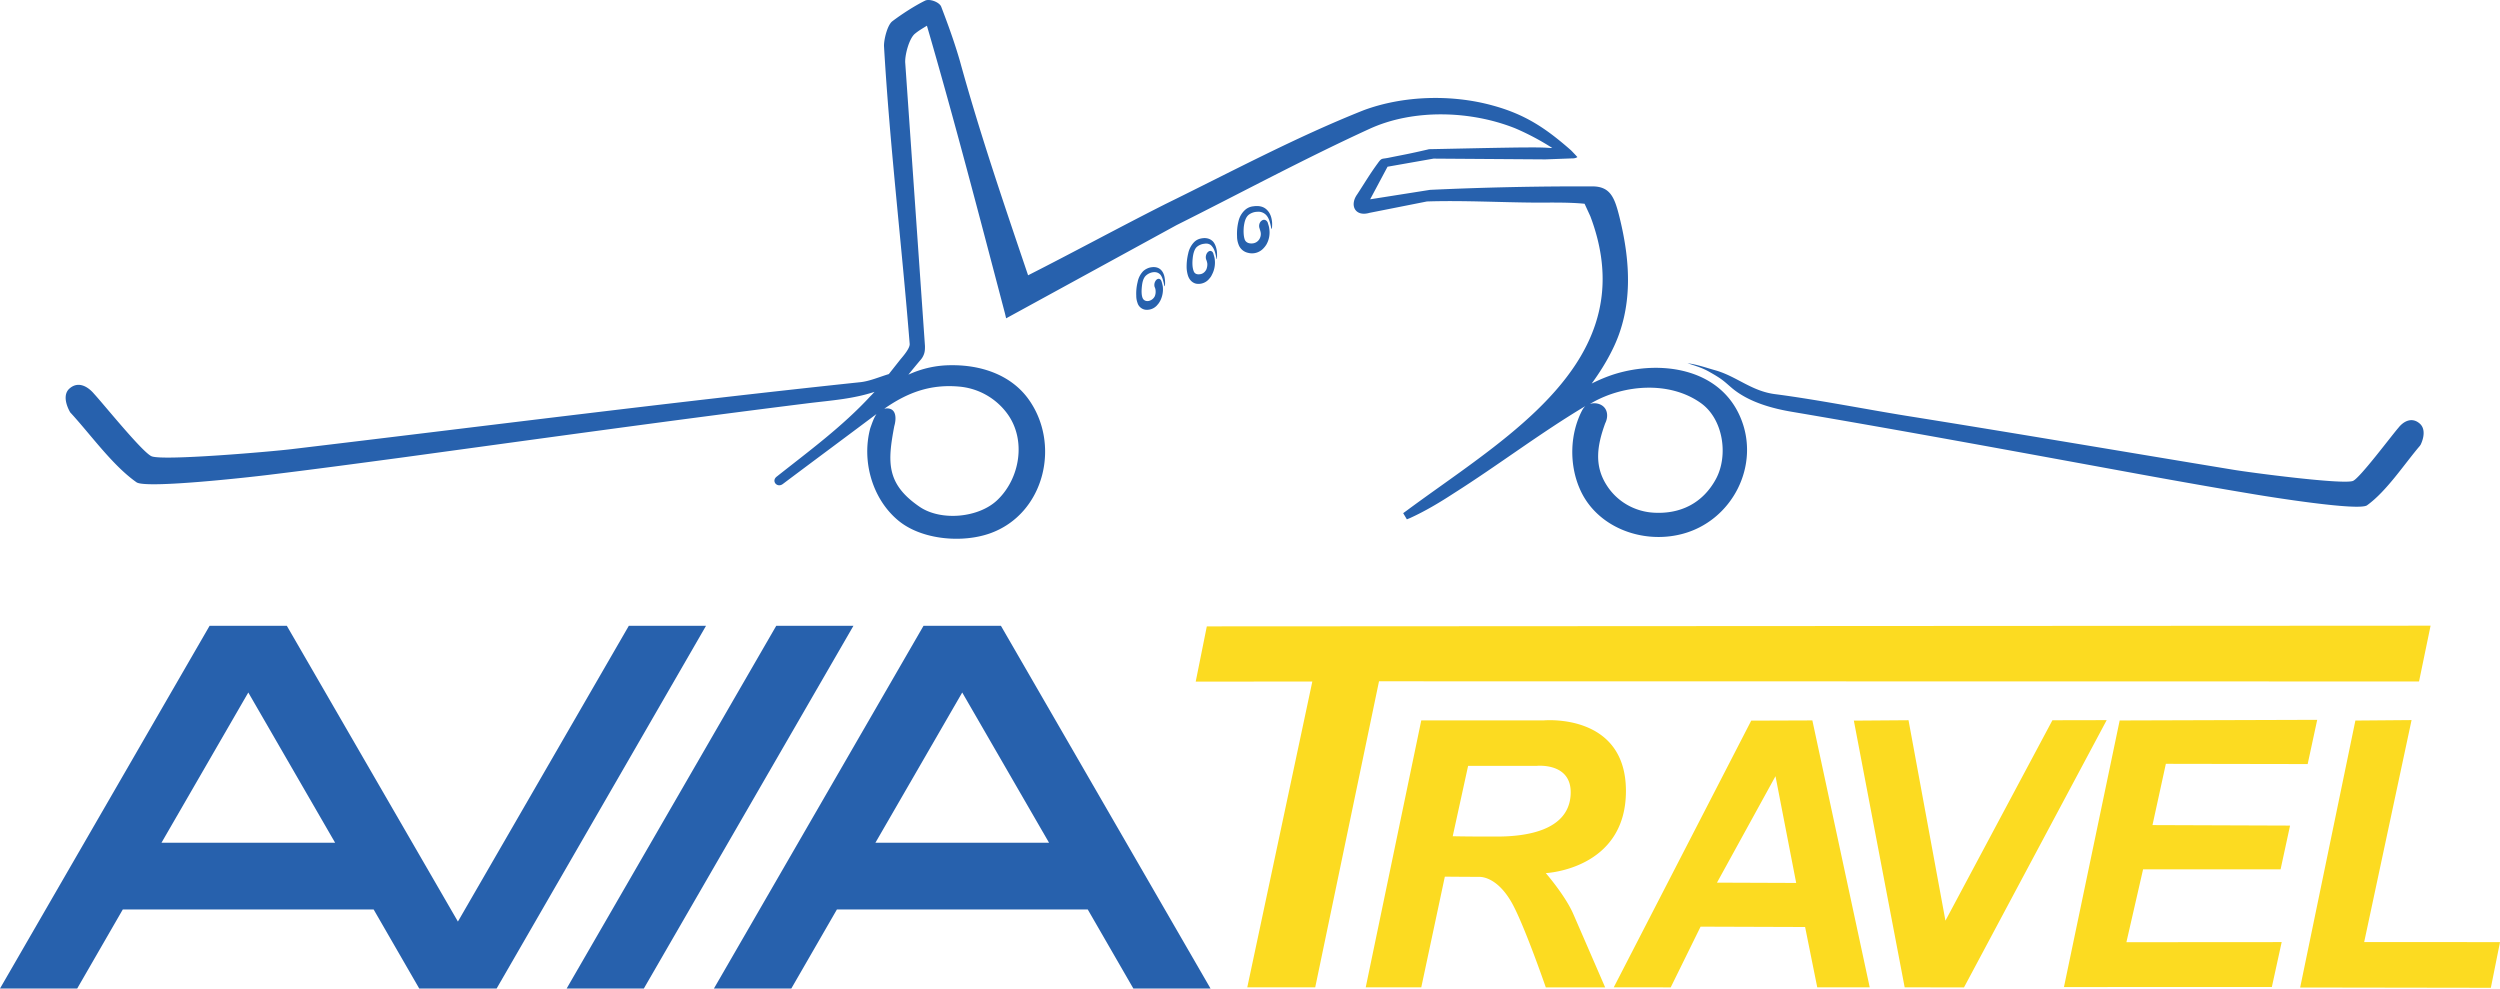 <svg width="91" height="36" viewBox="0 0 91 36" xmlns="http://www.w3.org/2000/svg"><g fill="none" fill-rule="evenodd"><path d="m38.185 30.675-3.16-5.468-3.16 5.468h6.32Zm3.069 5.307-1.66-2.878h-9.13l-1.66 2.878h-2.817l7.63-13.204h2.816l7.63 13.204h-2.81ZM5.878 30.675l3.16-5.468 3.16 5.468h-6.32ZM2.81 35.982l1.66-2.878h9.13l1.66 2.878h2.817L25.7 22.778h-2.81l-6.222 10.767-6.228-10.767H7.63L0 35.982h2.81Zm20.626 0 7.63-13.204h-2.81l-7.63 13.204h2.81Z" fill="#2761AD" fill-rule="nonzero"/><path d="m43.928 22.8 44.545-.025-.42 2.03-37.857-.006-2.322 11.14h-2.473l2.368-11.132-4.245.004.404-2.01Zm5.784 13.14 2.022-9.717h4.452s2.998-.288 2.998 2.569c0 2.856-2.917 2.989-2.917 2.989s.709.816 1 1.487c.293.672 1.16 2.672 1.16 2.672h-2.16s-.823-2.384-1.27-3.136c-.446-.752-.93-.888-1.151-.886a152.98 152.98 0 0 1-1.254-.008l-.858 4.03h-2.022Zm3.727-8.062-.56 2.561s.583.015 1.63.012c1.048-.003 2.546-.217 2.658-1.469.112-1.252-1.241-1.104-1.241-1.104h-2.487Zm5.301 8.062 5.005-9.709 2.225-.008 2.088 9.717h-1.91l-.442-2.197-3.805-.013-1.087 2.21H58.74Zm5.888-7.687-2.13 3.875 2.883.011-.753-3.886Zm2.852-2.022 1.99-.015 1.344 7.296 3.894-7.295 1.975-.004-5.193 9.727H69.33l-1.85-9.709Zm9.676-.006 7.19-.023-.347 1.61-5.162-.009-.487 2.23 5.008.018-.345 1.593-5.005-.001-.607 2.653 5.652-.004-.358 1.635-7.567.001 2.028-9.703Zm8.58.003 2.045-.017-1.725 8.08 4.944.002-.333 1.663-6.941-.011 2.01-9.717Z" fill="#FCDB21"/><path d="M44.165 9.224c.014.063.043.133.05.203.028.19-.007.4-.099.569a.485.485 0 0 1-.091.14.503.503 0 0 1-.486.19c-.127-.028-.24-.126-.295-.288a1.112 1.112 0 0 1-.05-.274 2.019 2.019 0 0 1 .057-.54.838.838 0 0 1 .218-.414.47.47 0 0 1 .239-.127c.155-.035.317-.02.443.106.07.077.12.203.14.337.015.09.008.196.008.294l-.014.007c-.035-.154-.063-.33-.155-.442-.07-.105-.183-.133-.295-.112a.485.485 0 0 0-.282.126c-.091.098-.126.267-.14.414-.015.148-.015.323.035.45.035.112.14.133.225.119.091-.007.183-.063.239-.176a.497.497 0 0 0 .035-.203.557.557 0 0 0-.042-.155c-.035-.098 0-.224.07-.28.07-.064.155-.035.19.056Zm-1.89 1.004c.021.064.035.12.05.19a.925.925 0 0 1-.092.53c-.028.05-.057.1-.092.135a.492.492 0 0 1-.457.19.354.354 0 0 1-.281-.254.74.74 0 0 1-.043-.254 1.735 1.735 0 0 1 .05-.501.787.787 0 0 1 .204-.396.583.583 0 0 1 .232-.127c.148-.035.302-.028.415.085.07.07.12.183.134.303a.95.95 0 0 1 .007.283l-.014.007c-.036-.148-.064-.304-.141-.41-.078-.091-.176-.113-.282-.099a.484.484 0 0 0-.267.135c-.091.098-.12.247-.134.388-.014.134-.02.304.028.417.043.098.141.12.219.105a.32.32 0 0 0 .225-.176.434.434 0 0 0 .028-.19.322.322 0 0 0-.035-.142.27.27 0 0 1 .063-.261c.07-.064.148-.043.183.042Zm3.87-2.128c.02.075.049.144.056.22a.884.884 0 0 1-.105.582.798.798 0 0 1-.113.144.565.565 0 0 1-.554.157.472.472 0 0 1-.35-.315.802.802 0 0 1-.05-.288 1.892 1.892 0 0 1 .056-.562.785.785 0 0 1 .26-.418.526.526 0 0 1 .274-.11c.182-.027.371-.006.505.137.09.09.147.22.168.357.021.103.014.212.007.315l-.021.007c-.035-.171-.07-.35-.168-.473a.387.387 0 0 0-.344-.144.532.532 0 0 0-.323.117c-.112.103-.147.267-.168.425-.014.15-.014.336.035.473.049.116.168.144.266.137a.322.322 0 0 0 .274-.172.353.353 0 0 0 .042-.205c-.007-.062-.028-.11-.042-.165-.042-.103-.007-.233.077-.288.077-.061.176-.027.218.069Zm10.36-2.712a9.205 9.205 0 0 0-1.35-.717c-1.617-.646-3.705-.716-5.308.021-2.376 1.089-4.682 2.332-7.024 3.504l-6.2 3.391-.043-.182c-.921-3.497-1.828-6.993-2.84-10.469-.148.091-.296.176-.422.28-.225.162-.394.815-.366 1.09l.717 10.293c0 .098 0 .19-.035.287a.649.649 0 0 1-.148.24c-.14.168-.28.336-.421.512a3.7 3.7 0 0 1 1.581-.344c1.041-.007 2.103.33 2.75 1.18 1.244 1.65.64 4.233-1.364 4.942-1.013.358-2.475.232-3.319-.456-.963-.786-1.357-2.184-1.034-3.377.057-.155.12-.358.225-.513-1.132.85-2.27 1.692-3.402 2.542-.211.168-.443-.105-.225-.267 1.188-.94 2.376-1.811 3.41-2.928l.028-.028c.042-.042.077-.084.12-.126-.795.26-1.548.309-2.412.414-4.95.618-9.879 1.306-14.814 1.98-1.624.218-3.241.435-4.866.632-.625.077-4.429.505-4.773.267-.872-.611-1.667-1.735-2.398-2.528l-.014-.014L2.55 15c-.14-.246-.267-.64-.021-.857.316-.28.668-.077.893.19.351.379 1.764 2.134 2.095 2.275.408.175 4.43-.176 5.104-.26 6.897-.822 13.788-1.706 20.692-2.436.344-.036.71-.197 1.04-.295l.422-.534c.106-.126.345-.4.338-.562-.289-3.623-.724-7.21-.935-10.84-.007-.232.12-.766.302-.906.344-.26.809-.562 1.195-.752.162-.077.513.05.584.218.253.66.485 1.299.682 1.98.731 2.654 1.603 5.203 2.482 7.8 1.673-.849 3.325-1.748 5.006-2.597 2.383-1.166 4.738-2.43 7.213-3.413 1.441-.533 3.192-.582 4.676-.175 1.195.323 1.947.828 2.868 1.636.007.007.007.014.014.014l.134.14.084.092c-.07.042-.112.049-.225.049l-.942.035-4.07-.028-1.674.295-.633 1.186 2.18-.344c1.954-.091 3.937-.133 5.891-.126.682-.007.83.421 1.006 1.123.4 1.622.506 3.3-.267 4.838-.211.428-.464.829-.746 1.215.268-.134.549-.253.837-.344 1.66-.513 3.79-.225 4.563 1.544.773 1.763-.288 3.82-2.137 4.283-1.442.366-3.108-.26-3.705-1.67-.38-.885-.352-1.988.098-2.844a.586.586 0 0 1 .112-.148c-1.645.983-3.17 2.149-4.788 3.174-.506.33-1.033.646-1.588.899l-.12.049-.134-.225.106-.077c.872-.646 1.765-1.257 2.63-1.903 2.995-2.226 5.596-4.803 4.077-8.826l-.21-.456c-.556-.056-1.21-.042-1.765-.042-1.294-.007-2.68-.085-3.973-.042l-2.088.414c-.527.154-.738-.274-.45-.674.253-.386.464-.745.738-1.117.155-.217.14-.161.387-.21.626-.127.738-.14 1.47-.31l.014-.006h.014c1.132-.021 2.263-.05 3.395-.063.338 0 .682-.008 1.013.02h.07Zm-24.319 9.49c.035-.006.07-.013.106-.013.358.007.33.407.26.645-.246 1.3-.303 2.1.919 2.935.779.533 2.155.407 2.835-.246.822-.786 1.053-2.176.372-3.124a2.434 2.434 0 0 0-1.775-1.004c-1.046-.09-1.874.218-2.717.808Zm25.683-.173a.537.537 0 0 1 .4.028c.26.132.28.437.161.673-.288.791-.421 1.54.07 2.283.372.57.997.93 1.684.972.99.062 1.803-.354 2.274-1.222.463-.853.273-2.186-.548-2.768-1.13-.805-2.785-.68-3.957-.014-.028.014-.056.034-.084.048Zm30.219 1.518c-.577.676-1.217 1.66-1.928 2.17-.295.216-3.552-.308-4.087-.398-1.386-.23-2.765-.475-4.143-.726-4.228-.774-8.442-1.556-12.677-2.275-.752-.125-1.583-.355-2.188-.85-.316-.266-.337-.322-.844-.608-.253-.146-.5-.216-.795-.314.338.042.669.16.992.251.788.217 1.323.76 2.188.873 1.505.195 3.271.544 4.777.788 4.066.649 7.864 1.298 11.93 1.968.584.097 3.96.544 4.334.404.246-.097 1.386-1.625 1.653-1.932.197-.252.506-.405.788-.147.21.195.133.537.02.768l-.013.014-.007.014Z" fill="#2761AD" fill-rule="nonzero"/></g></svg>